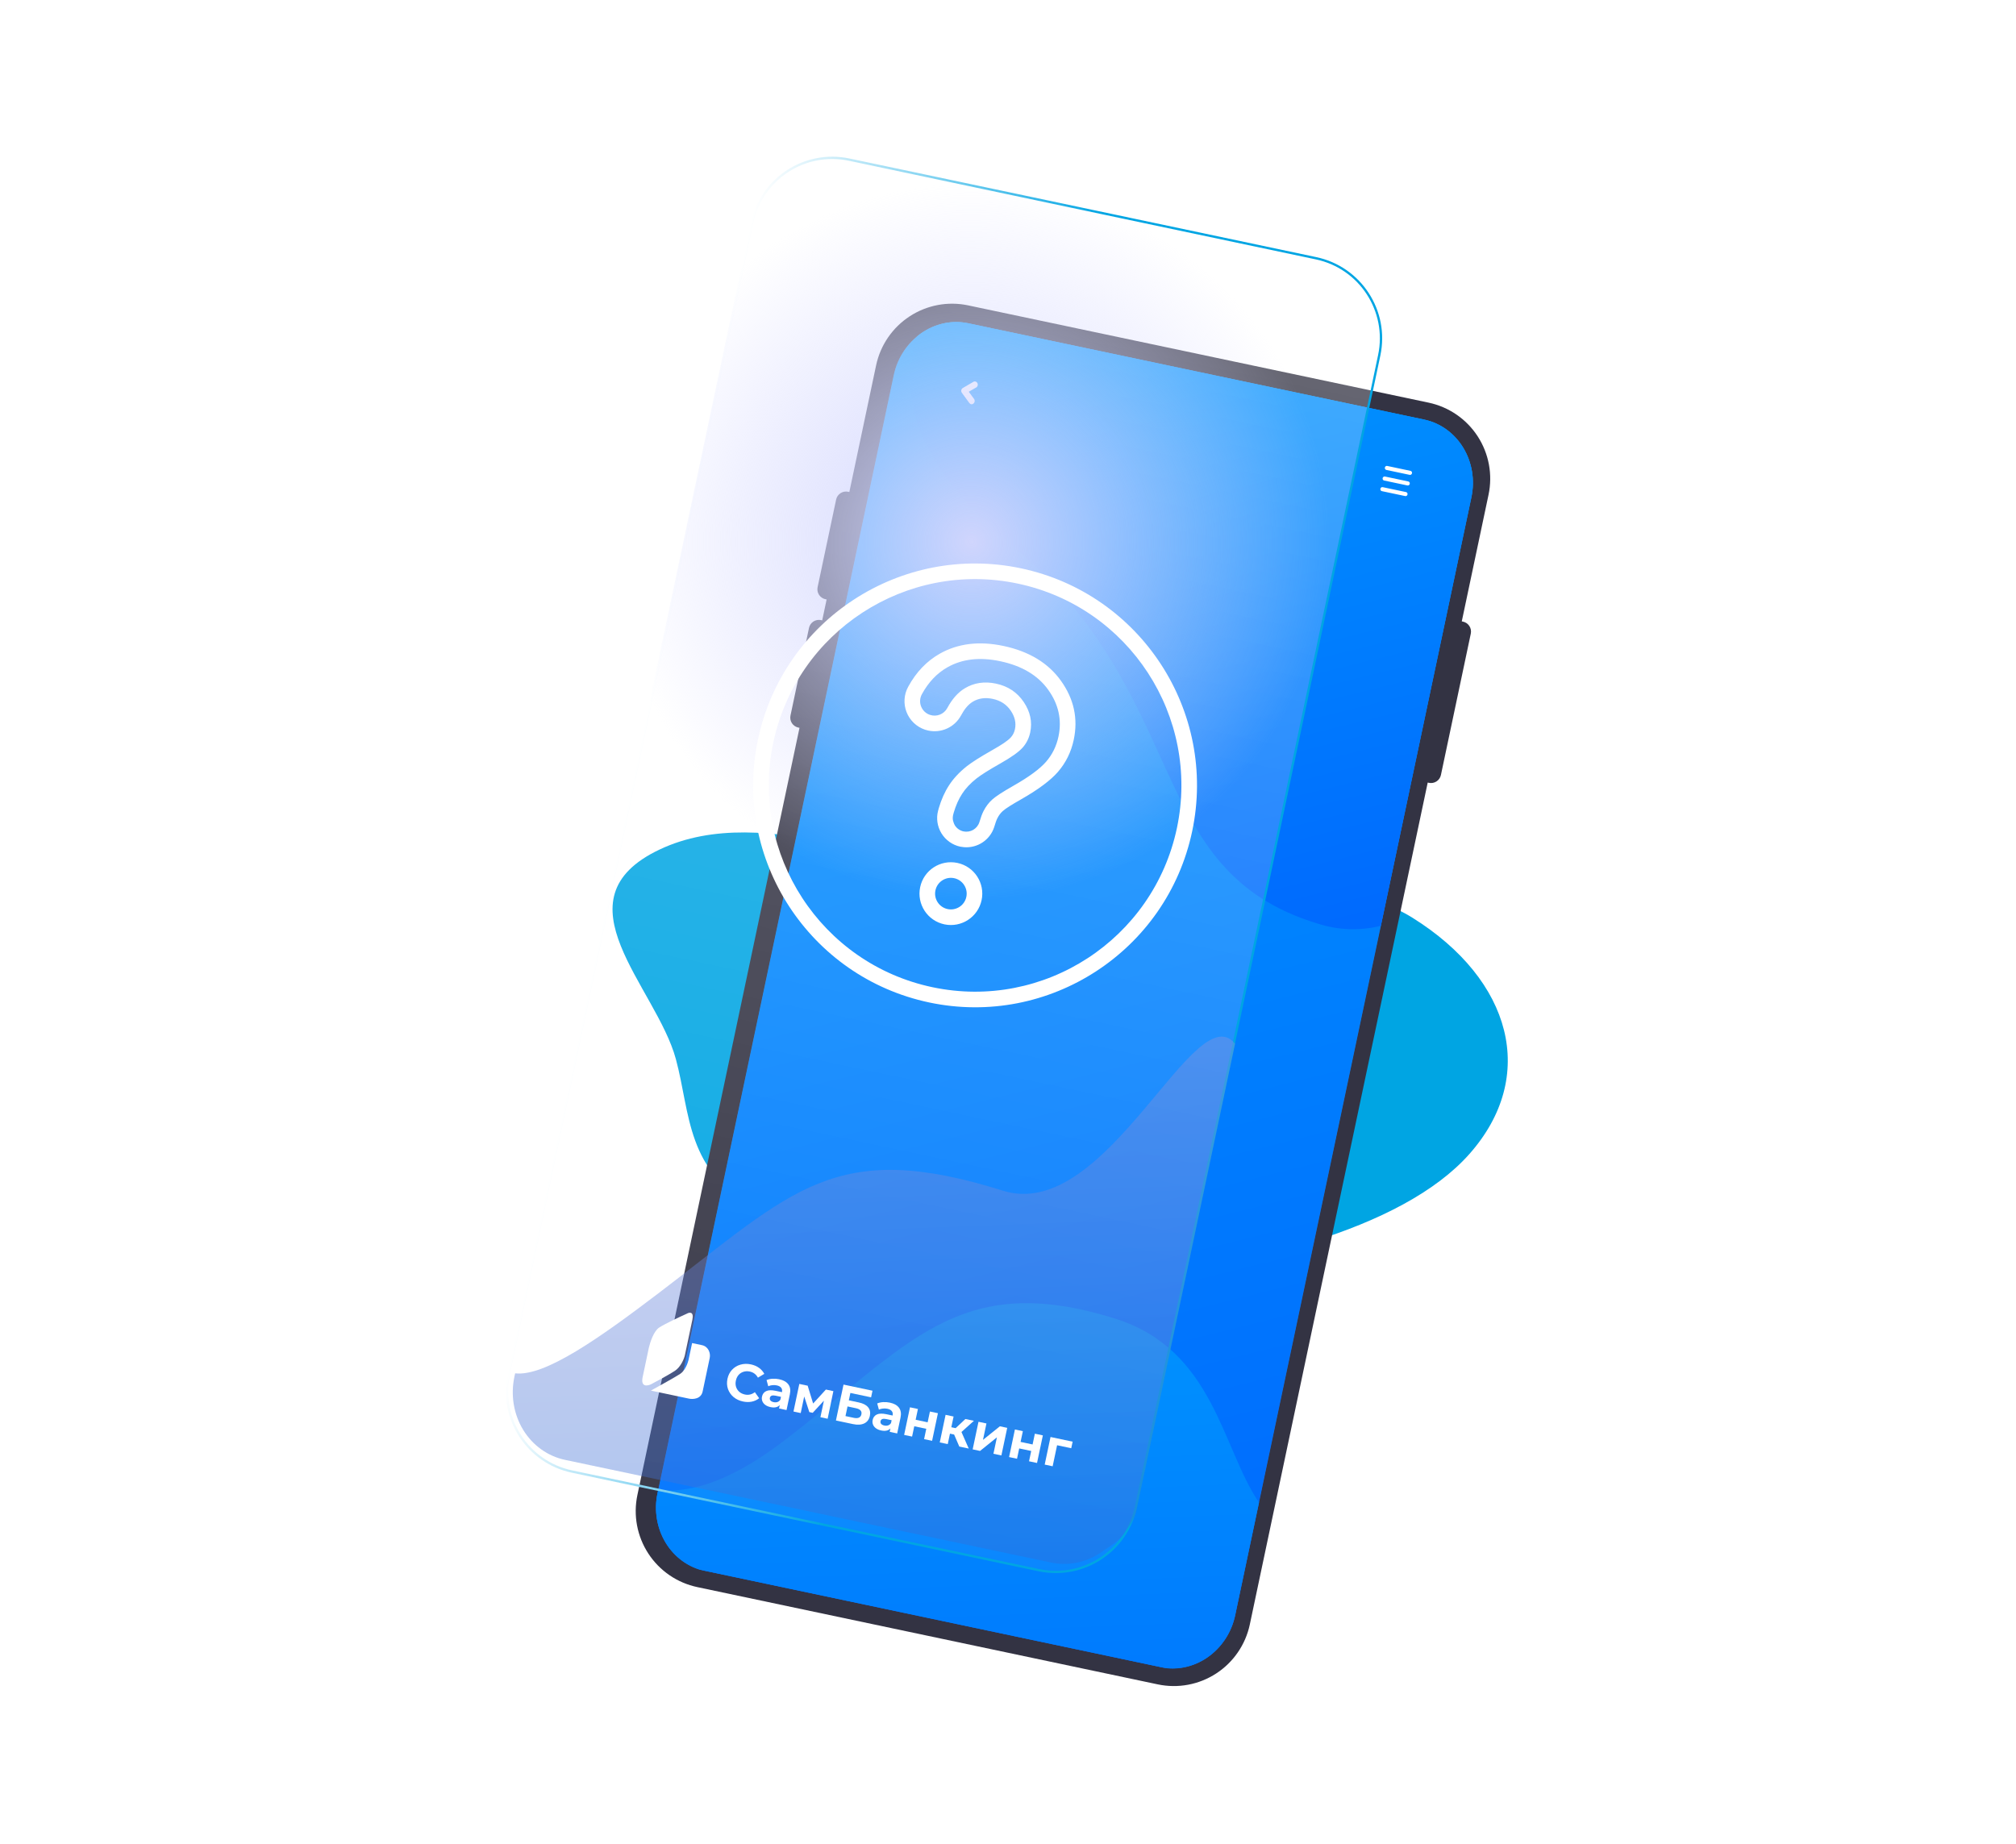 <?xml version="1.0" encoding="UTF-8"?> <svg xmlns="http://www.w3.org/2000/svg" width="657" height="601" viewBox="0 0 657 601" fill="none"><g filter="url(#filter0_f_1189_4010)"><path fill-rule="evenodd" clip-rule="evenodd" d="M220.261 345.195C213.876 321.587 180.542 293.173 214.975 276.882C249.41 260.592 295.633 284.89 339.347 288.856C381.689 292.698 432.811 281.92 460.347 299.145C492.762 319.423 501.214 350.89 478.863 376.133C456.965 400.866 405.117 413.835 355.339 417.743C313.735 421.009 275.553 409.826 246.749 394.356C223.395 381.813 225.096 363.068 220.261 345.195Z" fill="#00A5E3"></path></g><path d="M476.771 202.61L476.382 202.528L485.103 161.25C485.79 157.996 485.831 154.638 485.221 151.368C484.612 148.098 483.366 144.981 481.553 142.194C479.74 139.407 477.396 137.005 474.655 135.125C471.914 133.245 468.83 131.924 465.578 131.238L315.507 99.532C308.941 98.146 302.092 99.426 296.468 103.093C290.844 106.76 286.904 112.511 285.515 119.084L276.795 160.362L276.406 160.279C275.981 160.189 275.543 160.183 275.116 160.262C274.688 160.342 274.281 160.505 273.917 160.742C273.553 160.979 273.239 161.285 272.993 161.644C272.748 162.002 272.575 162.406 272.486 162.831L266.453 191.384C266.363 191.809 266.358 192.247 266.437 192.674C266.517 193.101 266.679 193.509 266.916 193.873C267.153 194.236 267.459 194.55 267.817 194.796C268.175 195.041 268.578 195.213 269.002 195.303L269.391 195.385L267.952 202.195L267.564 202.113C267.139 202.023 266.701 202.018 266.274 202.097C265.848 202.177 265.441 202.34 265.077 202.577C264.713 202.814 264.4 203.121 264.155 203.479C263.909 203.838 263.737 204.241 263.647 204.666L257.615 233.218C257.525 233.643 257.52 234.082 257.599 234.509C257.678 234.936 257.841 235.343 258.078 235.707C258.315 236.071 258.621 236.385 258.979 236.63C259.337 236.875 259.74 237.048 260.164 237.137L260.553 237.219L207.723 487.28C207.035 490.535 206.995 493.893 207.604 497.162C208.213 500.432 209.46 503.549 211.273 506.336C213.086 509.123 215.43 511.525 218.171 513.405C220.912 515.285 223.996 516.606 227.247 517.293L377.319 548.998C383.885 550.385 390.734 549.105 396.359 545.438C401.984 541.772 405.924 536.019 407.312 529.447L465.281 255.064L465.669 255.146C466.094 255.236 466.532 255.242 466.959 255.162C467.386 255.083 467.793 254.92 468.157 254.683C468.521 254.446 468.835 254.139 469.08 253.781C469.326 253.422 469.498 253.019 469.588 252.594L479.32 206.529C479.41 206.104 479.415 205.665 479.336 205.238C479.256 204.811 479.094 204.404 478.857 204.04C478.62 203.676 478.314 203.363 477.956 203.117C477.598 202.872 477.195 202.7 476.771 202.61Z" fill="#333343"></path><path d="M461.727 136.826L316.768 106.201C305.663 103.855 294.757 110.964 292.408 122.08L215.243 487.327C212.894 498.443 219.993 509.357 231.099 511.703L376.058 542.328C387.163 544.674 398.069 537.565 400.418 526.449L477.583 161.201C479.932 150.085 472.833 139.172 461.727 136.826Z" fill="white"></path><g clip-path="url(#clip0_1189_4010)"><g opacity="0.22"><path d="M464.065 136.737L315.646 105.381C304.642 103.056 293.72 110.651 291.249 122.345L214.292 486.608C211.821 498.302 218.739 509.666 229.742 511.991L378.161 543.347C389.165 545.672 400.087 538.076 402.558 526.383L479.515 162.119C481.986 150.426 475.068 139.062 464.065 136.737Z" fill="white"></path></g><path d="M464.065 136.737L315.646 105.381C304.642 103.056 293.72 110.651 291.249 122.345L214.292 486.608C211.821 498.302 218.739 509.666 229.742 511.991L378.161 543.347C389.165 545.672 400.087 538.076 402.558 526.383L479.515 162.119C481.986 150.426 475.068 139.062 464.065 136.737Z" fill="url(#paint0_linear_1189_4010)"></path><path d="M479.515 162.119C480.702 156.504 479.74 150.675 476.843 145.915C473.945 141.155 469.349 137.853 464.065 136.737L315.636 105.379C312.758 104.765 309.774 104.823 306.889 105.55C304.004 106.278 301.287 107.656 298.928 109.59C293.701 125.074 294.91 148.853 329.348 177.406C388.966 226.861 372.096 283.758 429.487 301.047C436.109 303.202 443.197 303.444 450.026 301.748L479.515 162.119Z" fill="url(#paint1_linear_1189_4010)"></path><path d="M459.411 154.775L451.801 153.168C451.637 153.133 451.494 153.031 451.404 152.883C451.315 152.736 451.285 152.555 451.322 152.381C451.34 152.295 451.374 152.214 451.421 152.141C451.469 152.069 451.53 152.007 451.6 151.959C451.671 151.911 451.749 151.878 451.83 151.862C451.912 151.846 451.995 151.847 452.076 151.865L459.686 153.473C459.766 153.49 459.842 153.524 459.909 153.572C459.975 153.62 460.032 153.681 460.076 153.753C460.12 153.825 460.15 153.906 460.164 153.991C460.178 154.075 460.175 154.163 460.158 154.248C460.141 154.333 460.108 154.415 460.061 154.489C460.015 154.562 459.955 154.625 459.885 154.674C459.816 154.723 459.738 154.758 459.657 154.775C459.575 154.792 459.492 154.793 459.411 154.775Z" fill="white"></path><path d="M458.682 158.227L451.071 156.619C450.99 156.603 450.914 156.57 450.845 156.523C450.777 156.475 450.719 156.413 450.674 156.341C450.63 156.269 450.599 156.188 450.585 156.102C450.57 156.016 450.572 155.928 450.59 155.842C450.608 155.756 450.642 155.674 450.69 155.601C450.738 155.528 450.799 155.465 450.869 155.417C450.939 155.368 451.018 155.334 451.099 155.317C451.181 155.299 451.265 155.299 451.346 155.317L458.957 156.924C459.038 156.941 459.114 156.975 459.181 157.024C459.249 157.073 459.306 157.136 459.35 157.209C459.393 157.282 459.423 157.364 459.436 157.45C459.449 157.536 459.446 157.624 459.426 157.709C459.408 157.794 459.375 157.875 459.328 157.947C459.281 158.018 459.221 158.08 459.152 158.128C459.083 158.176 459.006 158.21 458.925 158.227C458.844 158.243 458.762 158.243 458.682 158.227Z" fill="white"></path><path d="M457.951 161.689L450.34 160.081C450.176 160.046 450.034 159.944 449.944 159.796C449.854 159.649 449.824 159.468 449.861 159.294C449.879 159.208 449.913 159.127 449.961 159.054C450.009 158.982 450.069 158.92 450.14 158.872C450.21 158.824 450.288 158.791 450.37 158.775C450.451 158.759 450.535 158.76 450.615 158.779L458.226 160.386C458.305 160.403 458.381 160.437 458.448 160.485C458.515 160.533 458.572 160.594 458.615 160.666C458.659 160.738 458.689 160.819 458.703 160.904C458.717 160.988 458.715 161.076 458.697 161.161C458.68 161.247 458.647 161.329 458.601 161.402C458.554 161.475 458.494 161.538 458.425 161.587C458.355 161.636 458.277 161.671 458.196 161.688C458.115 161.705 458.031 161.706 457.951 161.689Z" fill="white"></path><path d="M316.484 131.757C316.259 131.704 316.059 131.573 315.917 131.383L313.456 128.009C313.372 127.889 313.313 127.751 313.283 127.604C313.253 127.456 313.253 127.303 313.283 127.154C313.313 127.007 313.374 126.867 313.461 126.746C313.548 126.625 313.658 126.525 313.785 126.453L317.403 124.353C317.623 124.293 317.855 124.312 318.061 124.406C318.267 124.501 318.435 124.666 318.54 124.876C318.645 125.085 318.68 125.327 318.639 125.564C318.599 125.801 318.485 126.019 318.317 126.183L315.721 127.681L317.489 130.1C317.592 130.272 317.646 130.472 317.645 130.677C317.643 130.883 317.586 131.085 317.48 131.26C317.374 131.435 317.224 131.576 317.047 131.666C316.87 131.756 316.674 131.791 316.481 131.767L316.484 131.757Z" fill="white"></path><path d="M402.558 526.383L410.303 489.722C398.17 471.985 395.633 439.909 363.431 429.788C312.114 413.649 295.975 438.761 255.05 469.927C236.796 483.821 223.57 486.678 214.5 485.624L214.276 486.683C213.09 492.298 214.051 498.127 216.948 502.887C219.846 507.647 224.442 510.949 229.726 512.065L378.155 543.423C380.777 543.976 383.489 543.973 386.135 543.415C388.782 542.857 391.311 541.755 393.578 540.172C395.845 538.589 397.805 536.556 399.346 534.19C400.887 531.824 401.978 529.171 402.558 526.383Z" fill="url(#paint2_linear_1189_4010)"></path></g><g clip-path="url(#clip1_1189_4010)"><path d="M428.896 84.174L276.735 52.027C262.32 48.981 248.165 58.199 245.119 72.614L165.81 448.01C162.765 462.425 171.982 476.579 186.397 479.625L338.558 511.772C352.973 514.817 367.128 505.6 370.174 491.185L449.483 115.789C452.528 101.374 443.311 87.219 428.896 84.174Z" fill="url(#paint3_linear_1189_4010)" fill-opacity="0.3"></path><path d="M428.896 84.174L276.735 52.027C262.32 48.981 248.165 58.199 245.119 72.614L165.81 448.01C162.765 462.425 171.982 476.579 186.397 479.625L338.558 511.772C352.973 514.817 367.128 505.6 370.174 491.185L449.483 115.789C452.528 101.374 443.311 87.219 428.896 84.174Z" stroke="url(#paint4_linear_1189_4010)" stroke-width="0.75" stroke-miterlimit="10"></path><path d="M292.47 290.786C355.533 304.109 417.455 263.787 430.779 200.724C444.102 137.662 403.78 75.739 340.717 62.416C277.655 49.093 215.732 89.414 202.409 152.477C189.085 215.54 229.407 277.463 292.47 290.786Z" fill="url(#paint5_radial_1189_4010)"></path><path fill-rule="evenodd" clip-rule="evenodd" d="M332.713 185.232C293.663 176.985 255.264 201.993 247.017 241.043C238.77 280.094 263.779 318.493 302.829 326.74C341.879 334.986 380.278 309.978 388.525 270.928C396.772 231.878 371.763 193.479 332.713 185.232ZM331.663 190.207C367.967 197.874 391.217 233.573 383.55 269.877C375.883 306.182 340.184 329.432 303.879 321.765C267.575 314.098 244.325 278.399 251.992 242.094C259.659 205.79 295.358 182.54 331.663 190.207ZM307.772 301.275L307.773 301.276C313.302 302.443 318.73 298.908 319.898 293.379L319.898 293.378C321.066 287.849 317.53 282.421 312.001 281.253L312 281.253C306.472 280.085 301.043 283.621 299.875 289.15L299.875 289.15C298.708 294.679 302.243 300.108 307.772 301.275ZM308.823 296.301C306.041 295.713 304.263 292.982 304.85 290.201L304.85 290.2C305.438 287.419 308.169 285.64 310.95 286.228L310.951 286.228C313.732 286.815 315.51 289.546 314.923 292.328L314.923 292.328C314.336 295.11 311.605 296.888 308.823 296.301L308.823 296.301ZM302.43 238.093C302.221 238.046 301.55 237.857 301.422 237.814C298.675 236.884 296.482 234.785 295.433 232.082C294.384 229.379 294.586 226.35 295.972 223.836C298.591 219.023 302.049 215.449 306.284 213.053C312.081 209.772 318.98 208.84 327.012 210.536C335.478 212.324 341.666 216.184 345.733 221.856C350.006 227.814 351.379 234.235 349.928 241.103C349.08 245.122 347.345 248.623 344.744 251.617C342.447 254.261 338.477 257.289 332.728 260.555C329.762 262.242 327.757 263.485 326.77 264.374C326.076 264.997 325.511 265.768 325.05 266.669C324.715 267.324 324.394 268.25 324.045 269.431C324.034 269.468 324.022 269.505 324.011 269.542C322.649 273.794 318.546 276.473 314.202 276.126C314.008 276.11 312.976 275.964 312.976 275.964C310.41 275.422 308.18 273.846 306.812 271.608C305.444 269.37 305.06 266.667 305.722 264.234C305.808 263.893 305.881 263.617 305.935 263.433C306.784 260.54 307.917 258.047 309.272 255.978C310.667 253.805 312.594 251.707 315.113 249.713C316.715 248.455 319.474 246.694 323.415 244.464C326.378 242.788 328.431 241.459 329.455 240.309C330.121 239.56 330.551 238.679 330.764 237.671C331.207 235.577 330.709 233.578 329.407 231.646C328.023 229.59 326.049 228.322 323.523 227.789C321.121 227.282 318.948 227.547 317.023 228.711C315.505 229.628 314.276 231.163 313.174 233.219C311.066 237.097 306.655 239.046 302.43 238.093ZM310.544 267.269C310.56 267.379 310.834 268.438 311.151 268.957C311.789 270.001 312.83 270.736 314.027 270.989C314.027 270.989 314.027 270.989 314.03 270.976C316.255 271.446 318.475 270.156 319.168 267.991C319.629 266.431 320.08 265.219 320.523 264.354C321.281 262.872 322.23 261.618 323.37 260.593C324.51 259.567 326.792 258.082 330.214 256.135C335.307 253.242 338.872 250.624 340.906 248.282C342.94 245.94 344.289 243.197 344.954 240.052C346.102 234.614 344.984 229.537 341.601 224.819C338.217 220.101 333.004 216.998 325.962 215.511C319.312 214.106 313.588 214.762 308.788 217.479C305.348 219.425 302.566 222.355 300.439 226.265C299.766 227.486 299.668 228.942 300.173 230.242C300.677 231.541 301.732 232.551 303.052 232.998C303.056 232.999 303.06 233.001 303.066 232.999C305.233 233.733 307.614 232.8 308.708 230.79C310.288 227.839 312.183 225.695 314.392 224.359C317.413 222.533 320.806 222.018 324.573 222.814C328.471 223.637 331.489 225.634 333.624 228.806C335.761 231.977 336.465 235.283 335.739 238.722C335.338 240.622 334.509 242.278 333.253 243.689C331.997 245.1 329.552 246.834 325.919 248.889C322.285 250.945 319.73 252.553 318.253 253.712C316.24 255.306 314.673 256.977 313.551 258.724C312.421 260.45 311.509 262.496 310.814 264.865C310.773 265.004 310.719 265.213 310.655 265.47C310.494 266.062 310.458 266.674 310.544 267.269Z" fill="white"></path><path d="M370.434 492.151L403.014 340.881C390.059 321.961 361.224 398.887 326.847 388.086C272.065 370.862 258.541 388.073 214.86 421.309C195.378 436.125 177.561 448.741 167.878 447.615L167.64 448.745C166.374 454.734 167.402 460.952 170.495 466.029C173.589 471.107 178.496 474.629 184.137 475.821L342.586 509.296C345.385 509.886 348.28 509.884 351.104 509.289C353.929 508.694 356.629 507.519 359.049 505.831C361.468 504.143 364.761 502.237 366.406 499.714C368.05 497.19 369.816 495.124 370.434 492.151Z" fill="url(#paint6_linear_1189_4010)" fill-opacity="0.4"></path><path d="M349.111 472.029L344.498 471.054L343.05 477.908L340.459 477.36L342.359 468.367L349.563 469.889L349.111 472.029Z" fill="white"></path><path d="M330.752 465.916L333.343 466.463L332.601 469.973L336.513 470.8L337.255 467.289L339.862 467.84L337.962 476.834L335.355 476.283L336.064 472.923L332.153 472.096L331.443 475.456L328.852 474.909L330.752 465.916Z" fill="white"></path><path d="M318.884 463.408L321.475 463.955L320.345 469.304L325.855 464.88L328.245 465.385L326.345 474.379L323.754 473.831L324.884 468.482L319.391 472.91L316.984 472.401L318.884 463.408Z" fill="white"></path><path d="M310.941 467.562L309.587 467.276L308.867 470.686L306.259 470.135L308.159 461.142L310.767 461.693L310.029 465.187L311.433 465.483L314.612 462.505L317.386 463.092L313.333 466.74L315.704 472.131L312.628 471.481L310.941 467.562Z" fill="white"></path><path d="M296.552 458.69L299.143 459.238L298.402 462.748L302.313 463.575L303.055 460.064L305.663 460.615L303.763 469.608L301.155 469.058L301.865 465.698L297.953 464.871L297.243 468.231L294.652 467.684L296.552 458.69Z" fill="white"></path><path d="M289.986 457.163C291.379 457.458 292.378 458.018 292.984 458.844C293.591 459.66 293.754 460.736 293.471 462.073L292.387 467.205L289.947 466.689L290.183 465.57C289.516 466.302 288.514 466.527 287.177 466.244C286.486 466.098 285.909 465.854 285.446 465.512C284.994 465.172 284.677 464.767 284.497 464.298C284.317 463.83 284.282 463.333 284.393 462.809C284.569 461.974 285.02 461.382 285.745 461.035C286.482 460.69 287.508 460.656 288.823 460.934L290.895 461.372C291.015 460.804 290.935 460.332 290.653 459.959C290.373 459.574 289.888 459.308 289.197 459.162C288.718 459.061 288.228 459.039 287.727 459.096C287.239 459.144 286.807 459.262 286.429 459.45L285.878 457.431C286.442 457.189 287.083 457.045 287.803 456.999C288.534 456.956 289.262 457.01 289.986 457.163ZM288.2 464.627C288.645 464.721 289.062 464.704 289.45 464.576C289.84 464.438 290.15 464.183 290.38 463.812L290.574 462.893L288.785 462.515C287.716 462.289 287.106 462.527 286.958 463.229C286.888 463.564 286.959 463.858 287.173 464.113C287.401 464.359 287.743 464.53 288.2 464.627Z" fill="white"></path><path d="M274.896 451.286L284.34 453.281L283.885 455.438L277.131 454.011L276.623 456.418L279.866 457.103C281.281 457.402 282.294 457.925 282.905 458.671C283.527 459.419 283.72 460.351 283.484 461.465C283.237 462.635 282.633 463.456 281.672 463.928C280.71 464.401 279.478 464.478 277.973 464.16L272.423 462.987L274.896 451.286ZM278.247 462.122C278.937 462.268 279.495 462.246 279.919 462.057C280.346 461.856 280.615 461.493 280.725 460.97C280.942 459.944 280.337 459.281 278.91 458.98L276.202 458.407L275.538 461.55L278.247 462.122Z" fill="white"></path><path d="M267.368 461.919L268.505 456.536L264.861 460.481L263.757 460.248L262.09 455.163L260.949 460.563L258.592 460.065L260.492 451.071L263.217 451.647L264.994 457.453L269.151 452.901L271.592 453.416L269.725 462.417L267.368 461.919Z" fill="white"></path><path d="M253.925 449.545C255.318 449.84 256.317 450.4 256.923 451.226C257.53 452.042 257.693 453.118 257.411 454.455L256.326 459.587L253.886 459.071L254.122 457.951C253.455 458.684 252.453 458.908 251.116 458.626C250.425 458.48 249.848 458.236 249.385 457.893C248.933 457.553 248.617 457.149 248.436 456.68C248.256 456.211 248.221 455.715 248.332 455.191C248.508 454.355 248.959 453.764 249.685 453.417C250.421 453.072 251.447 453.038 252.762 453.316L254.835 453.754C254.955 453.185 254.874 452.714 254.592 452.34C254.312 451.955 253.827 451.69 253.136 451.544C252.657 451.443 252.167 451.421 251.666 451.478C251.178 451.526 250.746 451.644 250.369 451.832L249.817 449.812C250.381 449.571 251.022 449.427 251.742 449.381C252.473 449.337 253.201 449.392 253.925 449.545ZM252.139 457.008C252.585 457.103 253.001 457.086 253.389 456.958C253.779 456.82 254.089 456.565 254.319 456.194L254.513 455.275L252.725 454.897C251.655 454.671 251.046 454.909 250.897 455.611C250.827 455.945 250.898 456.24 251.112 456.495C251.34 456.741 251.682 456.912 252.139 457.008Z" fill="white"></path><path d="M242.131 456.797C240.939 456.545 239.912 456.06 239.051 455.343C238.203 454.617 237.597 453.738 237.233 452.706C236.882 451.666 236.829 450.566 237.074 449.407C237.319 448.248 237.811 447.269 238.55 446.471C239.303 445.664 240.212 445.105 241.279 444.795C242.359 444.476 243.501 444.444 244.705 444.698C245.719 444.912 246.595 445.284 247.333 445.812C248.082 446.343 248.665 447.001 249.081 447.788L247.004 449.025C246.405 447.944 245.521 447.28 244.351 447.033C243.627 446.88 242.946 446.905 242.31 447.108C241.675 447.3 241.137 447.646 240.693 448.146C240.261 448.649 239.969 449.262 239.816 449.986C239.663 450.711 239.682 451.39 239.874 452.024C240.077 452.661 240.429 453.201 240.929 453.644C241.431 454.076 242.045 454.369 242.769 454.522C243.939 454.769 245.017 454.514 246.004 453.756L247.404 455.728C246.703 456.29 245.902 456.662 245.002 456.845C244.102 457.027 243.145 457.011 242.131 456.797Z" fill="white"></path><path d="M214.831 432.687C212.991 433.885 211.844 437.619 211.445 439.324L209.438 448.821C208.74 452.129 210.952 451.787 212.213 451.158C213.962 450.244 217.948 448.098 219.897 446.829C221.846 445.56 222.895 442.95 223.176 441.803L225.631 430.183C226.217 427.412 224.68 427.686 223.839 428.17C221.603 429.176 216.672 431.488 214.831 432.687Z" fill="white"></path><path d="M224.525 455.861L212.123 453.241C214.676 451.835 220.162 448.777 221.678 447.79C223.194 446.803 224.104 444.412 224.369 443.339L225.549 437.753L228.789 438.437C230.845 438.872 231.628 441.021 231.298 442.586L228.985 453.535C228.456 456.038 225.791 456.129 224.525 455.861Z" fill="white"></path></g><defs><filter id="filter0_f_1189_4010" x="99.622" y="171.322" width="491.753" height="346.99" filterUnits="userSpaceOnUse" color-interpolation-filters="sRGB"><feFlood flood-opacity="0" result="BackgroundImageFix"></feFlood><feBlend mode="normal" in="SourceGraphic" in2="BackgroundImageFix" result="shape"></feBlend><feGaussianBlur stdDeviation="50" result="effect1_foregroundBlur_1189_4010"></feGaussianBlur></filter><linearGradient id="paint0_linear_1189_4010" x1="302.738" y1="103.527" x2="408.74" y2="530.51" gradientUnits="userSpaceOnUse"><stop stop-color="#009AFE"></stop><stop offset="1" stop-color="#006AFE"></stop></linearGradient><linearGradient id="paint1_linear_1189_4010" x1="377.332" y1="86.529" x2="431.035" y2="302.819" gradientUnits="userSpaceOnUse"><stop stop-color="#009AFE"></stop><stop offset="1" stop-color="#006AFE"></stop></linearGradient><linearGradient id="paint2_linear_1189_4010" x1="310.959" y1="390.446" x2="320.044" y2="628.34" gradientUnits="userSpaceOnUse"><stop stop-color="#009AFE"></stop><stop offset="1" stop-color="#006AFE"></stop></linearGradient><linearGradient id="paint3_linear_1189_4010" x1="245.877" y1="574.245" x2="368.153" y2="-4.522" gradientUnits="userSpaceOnUse"><stop stop-color="white" stop-opacity="0"></stop><stop offset="1" stop-color="white"></stop></linearGradient><linearGradient id="paint4_linear_1189_4010" x1="205.044" y1="260.211" x2="410.243" y2="303.563" gradientUnits="userSpaceOnUse"><stop stop-color="white"></stop><stop offset="0.53" stop-color="#00A5E3"></stop><stop offset="1" stop-color="#00A5E3"></stop></linearGradient><radialGradient id="paint5_radial_1189_4010" cx="0" cy="0" r="1" gradientUnits="userSpaceOnUse" gradientTransform="translate(316.594 176.601) rotate(11.929) scale(116.705 116.705)"><stop stop-color="#D0D5FD"></stop><stop offset="1" stop-color="#D4D6FF" stop-opacity="0"></stop></radialGradient><linearGradient id="paint6_linear_1189_4010" x1="270.828" y1="346.113" x2="280.467" y2="599.864" gradientUnits="userSpaceOnUse"><stop stop-color="#8B93DB"></stop><stop offset="1" stop-color="#0056D3"></stop></linearGradient><clipPath id="clip0_1189_4010"><rect width="192.422" height="415.585" fill="white" transform="translate(295.722 101.171) rotate(11.929)"></rect></clipPath><clipPath id="clip1_1189_4010"><rect width="209.728" height="437.89" fill="white" transform="translate(250.3 46) rotate(11.929)"></rect></clipPath></defs></svg> 